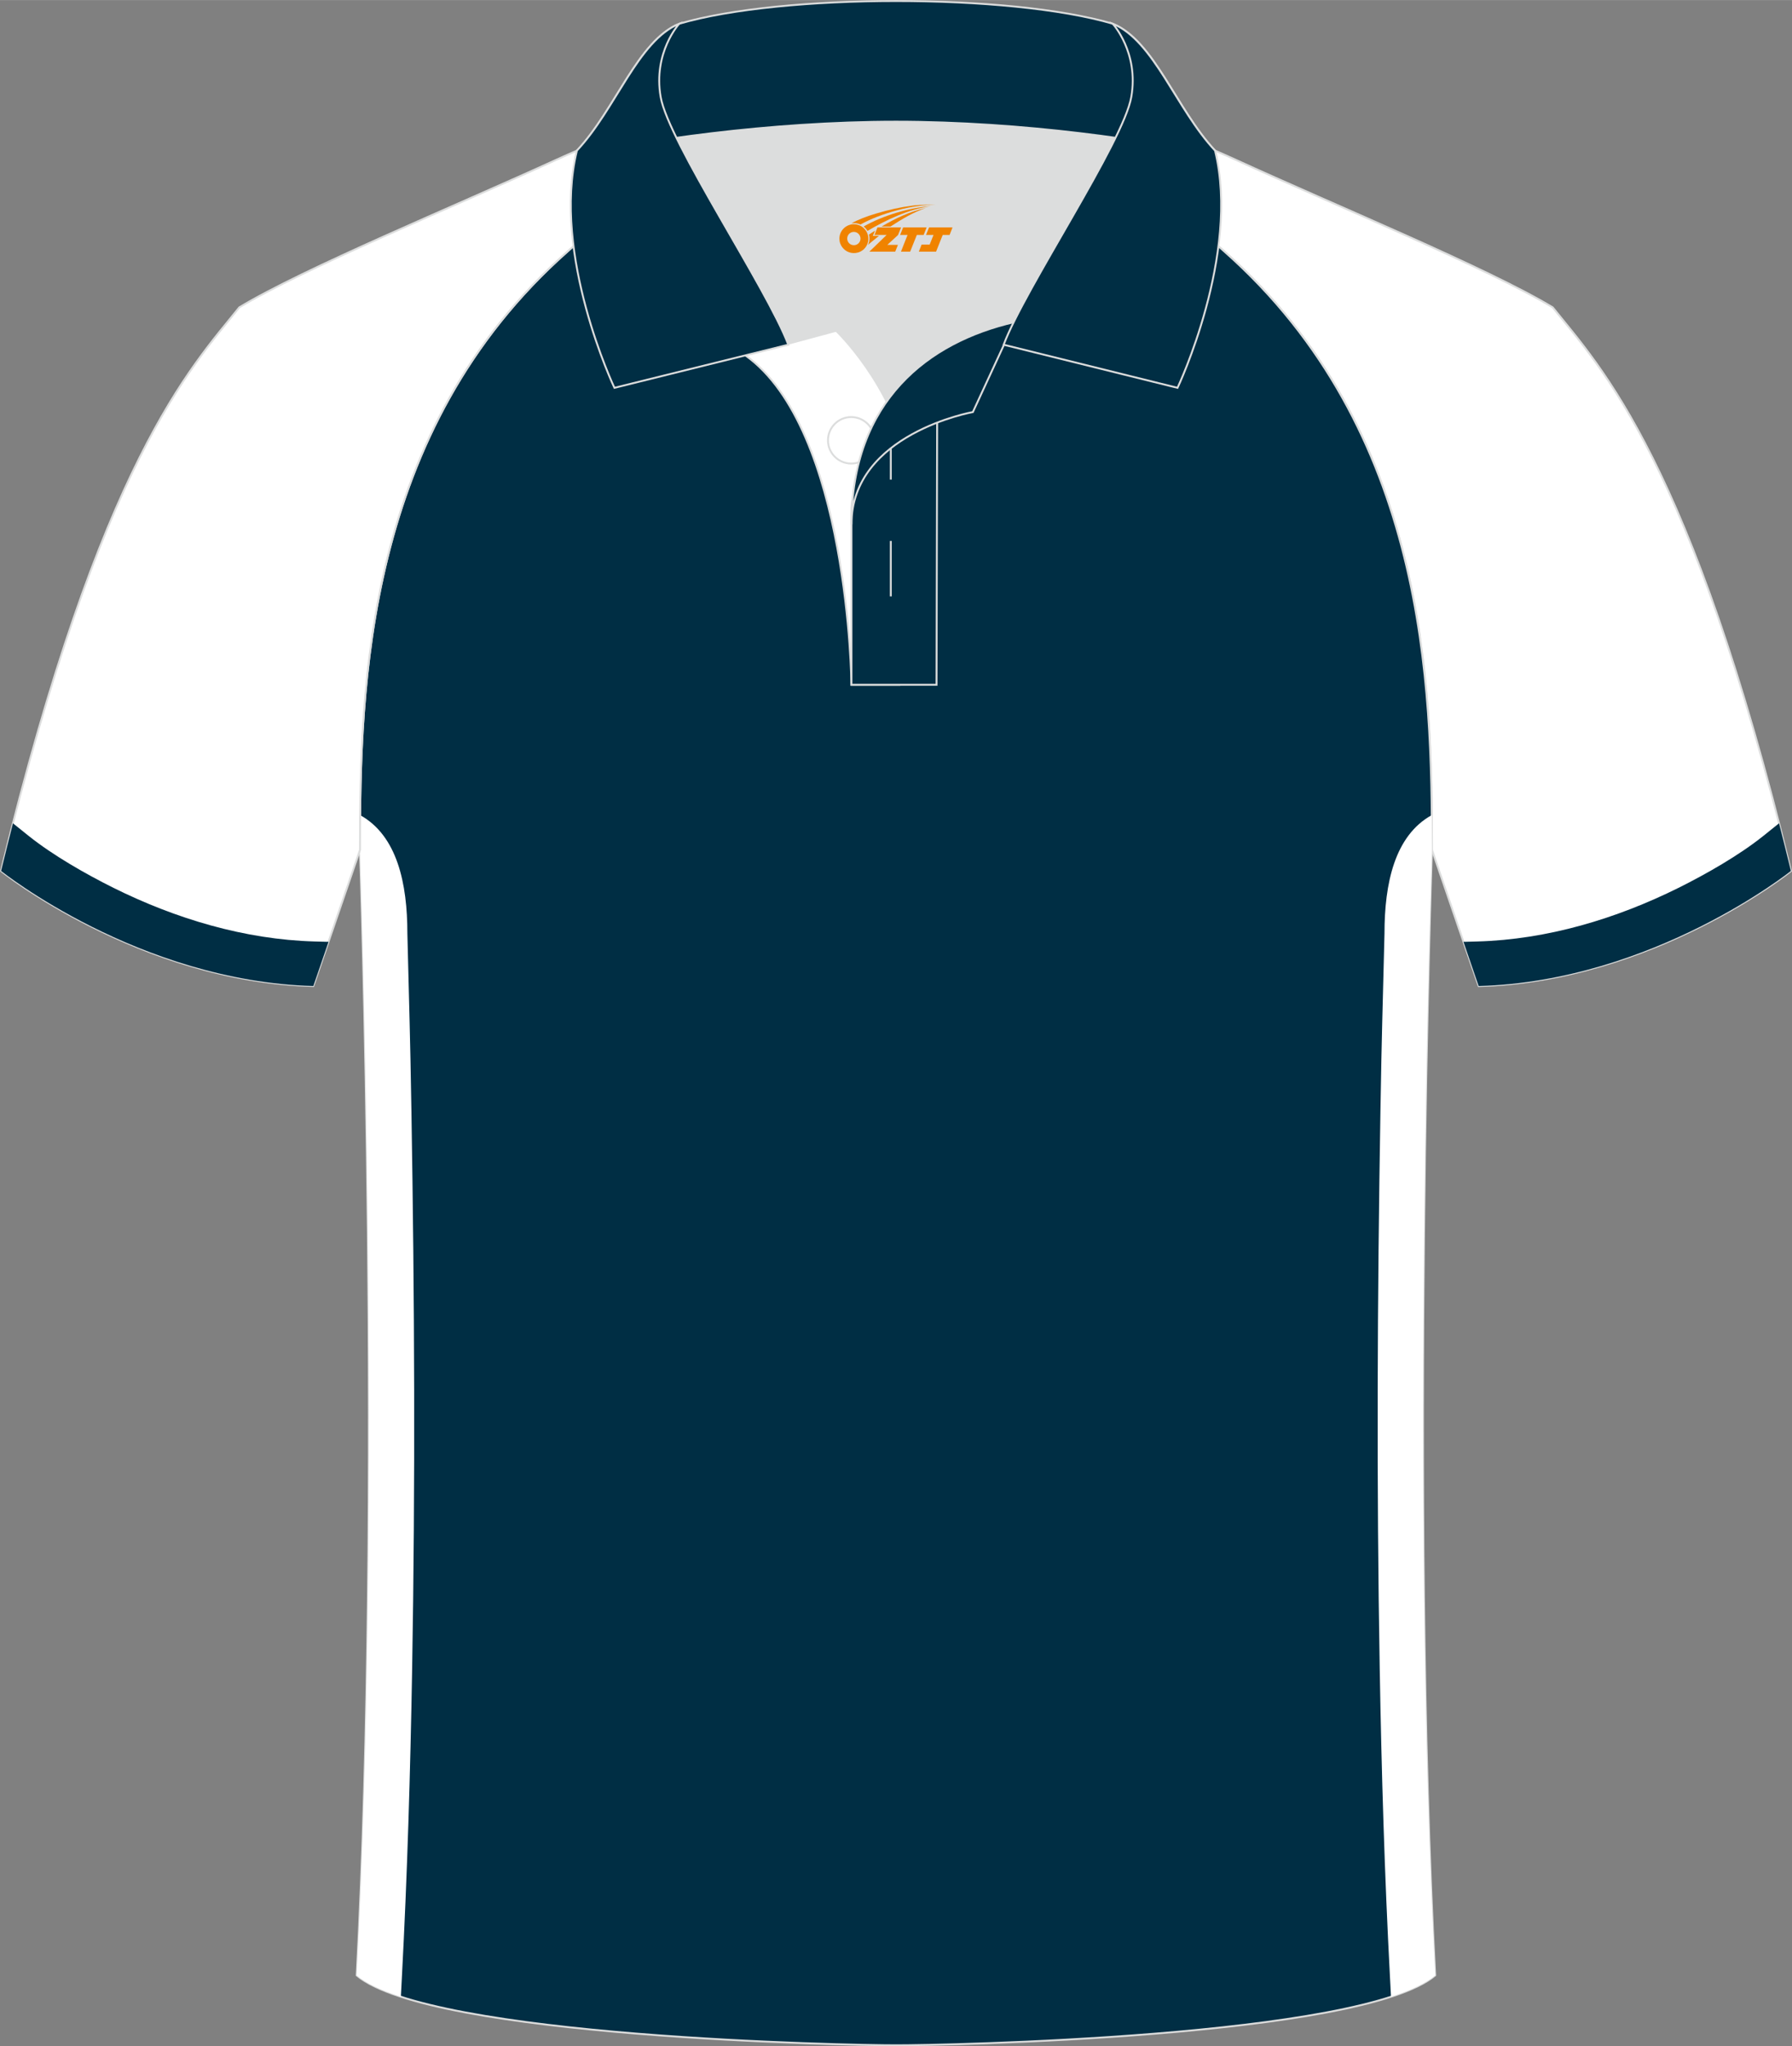 <?xml version="1.0" encoding="utf-8"?>
<!-- Generator: Adobe Illustrator 24.0.1, SVG Export Plug-In . SVG Version: 6.00 Build 0)  -->
<svg xmlns="http://www.w3.org/2000/svg" xmlns:xlink="http://www.w3.org/1999/xlink" version="1.1" id="_x37C_" x="0px" y="0px" width="379.8px" height="433.5px" viewBox="0 0 380.2 433.93" enable-background="new 0 0 380.2 433.93" xml:space="preserve">
<rect x="0" y="0" width="380.2" height="433.93" fill="#808080" stroke="none"/>
<path fill-rule="evenodd" clip-rule="evenodd" fill="#FFFFFF" stroke="#DCDDDD" stroke-width="0.4" stroke-miterlimit="22.926" d="  M246.95,27.84c4.32,1.37,9.21,3.29,15.07,5.96c21.94,10.03,53.71,23.1,67.41,31.37c10.25,12.79,29.38,32.43,50.55,119.52  c0,0-29.21,23.39-66.25,24.41c0,0-7.17-20.83-9.91-28.86c0-34.7-1.03-88.91-44.08-126.95c-8.02-7.37-28.71-19.89-41.9-26.33  L246.95,27.84z"/>
<path fill-rule="evenodd" clip-rule="evenodd" fill="#002E44" d="M374.06,177.3c-5.14,4.1-12.08,8.05-17.92,10.96  c-13.21,6.56-27.86,10.97-42.68,11.38l-2.96,0.08l3.22,9.37c37.05-1.02,66.25-24.41,66.25-24.41c-0.85-3.48-1.69-6.83-2.52-10.1  L374.06,177.3z"/>
<path fill-rule="evenodd" clip-rule="evenodd" fill="#002E44" stroke="#DCDDDD" stroke-width="0.4" stroke-miterlimit="22.926" d="  M76.38,180.23c0,0.08,4.68,137.27-0.7,238.66c15.61,13.16,104.69,14.85,114.41,14.83c9.73,0.03,98.8-1.67,114.41-14.83  c-5.39-101.42-0.7-238.64-0.7-238.66l0,0c0-34.7-1.03-88.91-44.08-126.95c-7.67-7.04-26.9-18.78-40.09-25.43l-59.08-0.01  c-13.2,6.65-32.44,18.4-40.11,25.44C77.41,91.33,76.38,145.53,76.38,180.23L76.38,180.23z"/>
<g>
	<path fill-rule="evenodd" clip-rule="evenodd" fill="#FFFFFF" d="M86.43,197.93c0.44,18.53,0.55,19.22,0.86,37.76   c0.66,39.41,0.84,78.86,0.15,118.27c-0.38,21.82-1.02,43.65-2.18,65.44l-0.21,4.03c-4.13-1.34-7.37-2.84-9.38-4.54   c5.39-101.39,0.7-238.58,0.7-238.66l0,0c0-2.37,0.01-4.84,0.03-7.39C84.28,177.2,86.43,187.35,86.43,197.93z"/>
	<path fill-rule="evenodd" clip-rule="evenodd" fill="#FFFFFF" d="M293.74,197.93c-0.44,18.53-0.55,19.22-0.86,37.76   c-0.66,39.41-0.84,78.86-0.15,118.27c0.38,21.82,1.02,43.65,2.18,65.44l0.21,4.03c4.13-1.34,7.37-2.84,9.38-4.54   c-5.39-101.42-0.7-238.64-0.7-238.66l0,0c0-2.37-0.01-4.84-0.03-7.39C295.89,177.2,293.74,187.35,293.74,197.93z"/>
</g>
<path fill-rule="evenodd" clip-rule="evenodd" fill="#FFFFFF" stroke="#DCDDDD" stroke-width="0.4" stroke-miterlimit="22.926" d="  M133.25,27.84c-4.32,1.37-9.21,3.29-15.07,5.96c-21.94,10.03-53.71,23.1-67.41,31.37C40.52,77.95,21.39,97.59,0.22,184.68  c0,0,29.21,23.39,66.25,24.41c0,0,7.17-20.83,9.91-28.86c0-34.7,1.03-88.91,44.08-126.95c8.02-7.37,28.71-19.89,41.9-26.33  L133.25,27.84z"/>
<path fill-rule="evenodd" clip-rule="evenodd" fill="#002E44" d="M6.14,177.3c5.14,4.1,12.08,8.05,17.92,10.96  c13.21,6.56,27.86,10.97,42.68,11.38l2.96,0.08l-3.22,9.37c-37.05-1.02-66.25-24.41-66.25-24.41c0.85-3.48,1.69-6.83,2.52-10.1  L6.14,177.3z"/>
<path fill-rule="evenodd" clip-rule="evenodd" fill="#DCDDDD" d="M188.12,85.16c6.45-9.12,16.36-14.38,26.96-16.85  c5.25-10.65,16.1-27.84,21.63-39.17c-26.79-6.53-66.43-6.53-93.22,0c6.44,13.15,20.01,34.19,23.67,43.74l10.23-2.75  C177.38,70.14,183.39,75.81,188.12,85.16z"/>
<path fill-rule="evenodd" clip-rule="evenodd" fill="#FFFFFF" stroke="#DCDDDD" stroke-width="0.4" stroke-miterlimit="22.926" d="  M158.12,75.33l19.27-5.19c0,0,11.75,11.11,15.31,27.86c3.55,16.75-1.86,47.21-1.86,47.21l-10.19,0  C180.65,145.19,180.12,90.91,158.12,75.33z"/>
<path fill-rule="evenodd" clip-rule="evenodd" fill="#002E44" stroke="#DCDDDD" stroke-width="0.4" stroke-miterlimit="22.926" d="  M180.65,107.63v37.57h18.05l0.14-60.81C190,87.29,181.14,98.83,180.65,107.63z"/>
<path fill-rule="evenodd" clip-rule="evenodd" fill="#002E44" stroke="#DCDDDD" stroke-width="0.4" stroke-miterlimit="22.926" d="  M122.13,33.13c13.4-3.26,40.94-7.34,67.97-7.34c27.02,0,54.56,4.07,67.97,7.34l-0.28-1.2c-8.23-8.79-12.94-23.34-21.7-26.91  C225.12,1.8,207.61,0.2,190.1,0.2c-17.52,0-35.03,1.61-45.98,4.82c-8.78,3.57-13.48,18.12-21.7,26.91L122.13,33.13z"/>
<path fill-rule="evenodd" clip-rule="evenodd" fill="#002E44" stroke="#DCDDDD" stroke-width="0.4" stroke-miterlimit="22.926" d="  M144.11,5.02c0,0-5.59,6.06-3.94,15.53c1.63,9.5,22.58,40.56,27.08,52.54l-36.89,9.14c0,0-13.4-28.24-7.96-50.31  C130.65,23.14,135.34,8.6,144.11,5.02z"/>
<path fill-rule="evenodd" clip-rule="evenodd" fill="none" stroke="#DCDDDD" stroke-width="0.4" stroke-miterlimit="22.926" d="  M180.6,98.29c2.72,0,4.93-2.21,4.93-4.93c0-2.72-2.21-4.93-4.93-4.93c-2.72,0-4.93,2.21-4.93,4.93  C175.66,96.08,177.89,98.29,180.6,98.29z"/>
<line fill-rule="evenodd" clip-rule="evenodd" fill="none" stroke="#DCDDDD" stroke-width="0.4" stroke-miterlimit="22.926" x1="189" y1="114.7" x2="189" y2="126.46"/>
<line fill-rule="evenodd" clip-rule="evenodd" fill="none" stroke="#DCDDDD" stroke-width="0.4" stroke-miterlimit="22.926" x1="189" y1="89.93" x2="189" y2="101.69"/>
<path fill-rule="evenodd" clip-rule="evenodd" fill="#002E44" stroke="#DCDDDD" stroke-width="0.4" stroke-miterlimit="22.926" d="  M215.23,68.29l-8.82,19.08c0,0-25.76,4.58-25.76,23.83C180.65,85,196.93,72.49,215.23,68.29z"/>

<path fill-rule="evenodd" clip-rule="evenodd" fill="#002E44" stroke="#DCDDDD" stroke-width="0.4" stroke-miterlimit="22.926" d="  M236.08,5.02c0,0,5.59,6.06,3.94,15.53c-1.63,9.5-22.58,40.56-27.08,52.54l36.89,9.14c0,0,13.4-28.24,7.96-50.31  C249.54,23.14,244.85,8.6,236.08,5.02z"/>
<g id="图层_x0020_1">
	<path fill="#F08300" d="M178.27,51.62c0.416,1.136,1.472,1.984,2.752,2.032c0.144,0,0.304,0,0.448-0.016h0.016   c0.016,0,0.064,0,0.128-0.016c0.032,0,0.048-0.016,0.08-0.016c0.064-0.016,0.144-0.032,0.224-0.048c0.016,0,0.016,0,0.032,0   c0.192-0.048,0.4-0.112,0.576-0.208c0.192-0.096,0.4-0.224,0.608-0.384c0.672-0.56,1.104-1.408,1.104-2.352   c0-0.224-0.032-0.448-0.08-0.672l0,0C184.11,49.74,184.06,49.57,183.98,49.39C183.51,48.3,182.43,47.54,181.16,47.54C179.47,47.54,178.09,48.91,178.09,50.61C178.09,50.96,178.15,51.3,178.27,51.62L178.27,51.62L178.27,51.62z M182.57,50.64L182.57,50.64C182.54,51.42,181.88,52.02,181.1,51.98C180.31,51.95,179.72,51.3,179.75,50.51c0.032-0.784,0.688-1.376,1.472-1.344   C181.99,49.2,182.6,49.87,182.57,50.64L182.57,50.64z"/>
	<polygon fill="#F08300" points="196.6,48.22 ,195.96,49.81 ,194.52,49.81 ,193.1,53.36 ,191.15,53.36 ,192.55,49.81 ,190.97,49.81    ,191.61,48.22"/>
	<path fill="#F08300" d="M198.57,43.49c-1.008-0.096-3.024-0.144-5.056,0.112c-2.416,0.304-5.152,0.912-7.616,1.664   C183.85,45.87,181.98,46.59,180.63,47.36C180.83,47.33,181.02,47.31,181.21,47.31c0.48,0,0.944,0.112,1.36,0.288   C186.67,45.28,193.87,43.23,198.57,43.49L198.57,43.49L198.57,43.49z"/>
	<path fill="#F08300" d="M184.04,48.96c4-2.368,8.88-4.672,13.488-5.248c-4.608,0.288-10.224,2-14.288,4.304   C183.56,48.27,183.83,48.59,184.04,48.96C184.04,48.96,184.04,48.96,184.04,48.96z"/>
	<polygon fill="#F08300" points="202.09,48.22 ,201.47,49.81 ,200.01,49.81 ,198.6,53.36 ,198.14,53.36 ,196.63,53.36 ,194.94,53.36    ,195.53,51.86 ,197.24,51.86 ,198.06,49.81 ,196.47,49.81 ,197.11,48.22"/>
	<polygon fill="#F08300" points="191.18,48.22 ,190.54,49.81 ,188.25,51.92 ,190.51,51.92 ,189.93,53.36 ,184.44,53.36 ,188.11,49.81    ,185.53,49.81 ,186.17,48.22"/>
	<path fill="#F08300" d="M196.46,44.08c-3.376,0.752-6.464,2.192-9.424,3.952h1.888C191.35,46.46,193.69,45.03,196.46,44.08z    M185.66,48.9C185.03,49.28,184.97,49.33,184.36,49.74c0.064,0.256,0.112,0.544,0.112,0.816c0,0.496-0.112,0.976-0.32,1.392   c0.176-0.16,0.32-0.304,0.432-0.4c0.272-0.24,0.768-0.64,1.6-1.296l0.32-0.256H185.18l0,0L185.66,48.9L185.66,48.9L185.66,48.9z"/>
</g>
</svg>